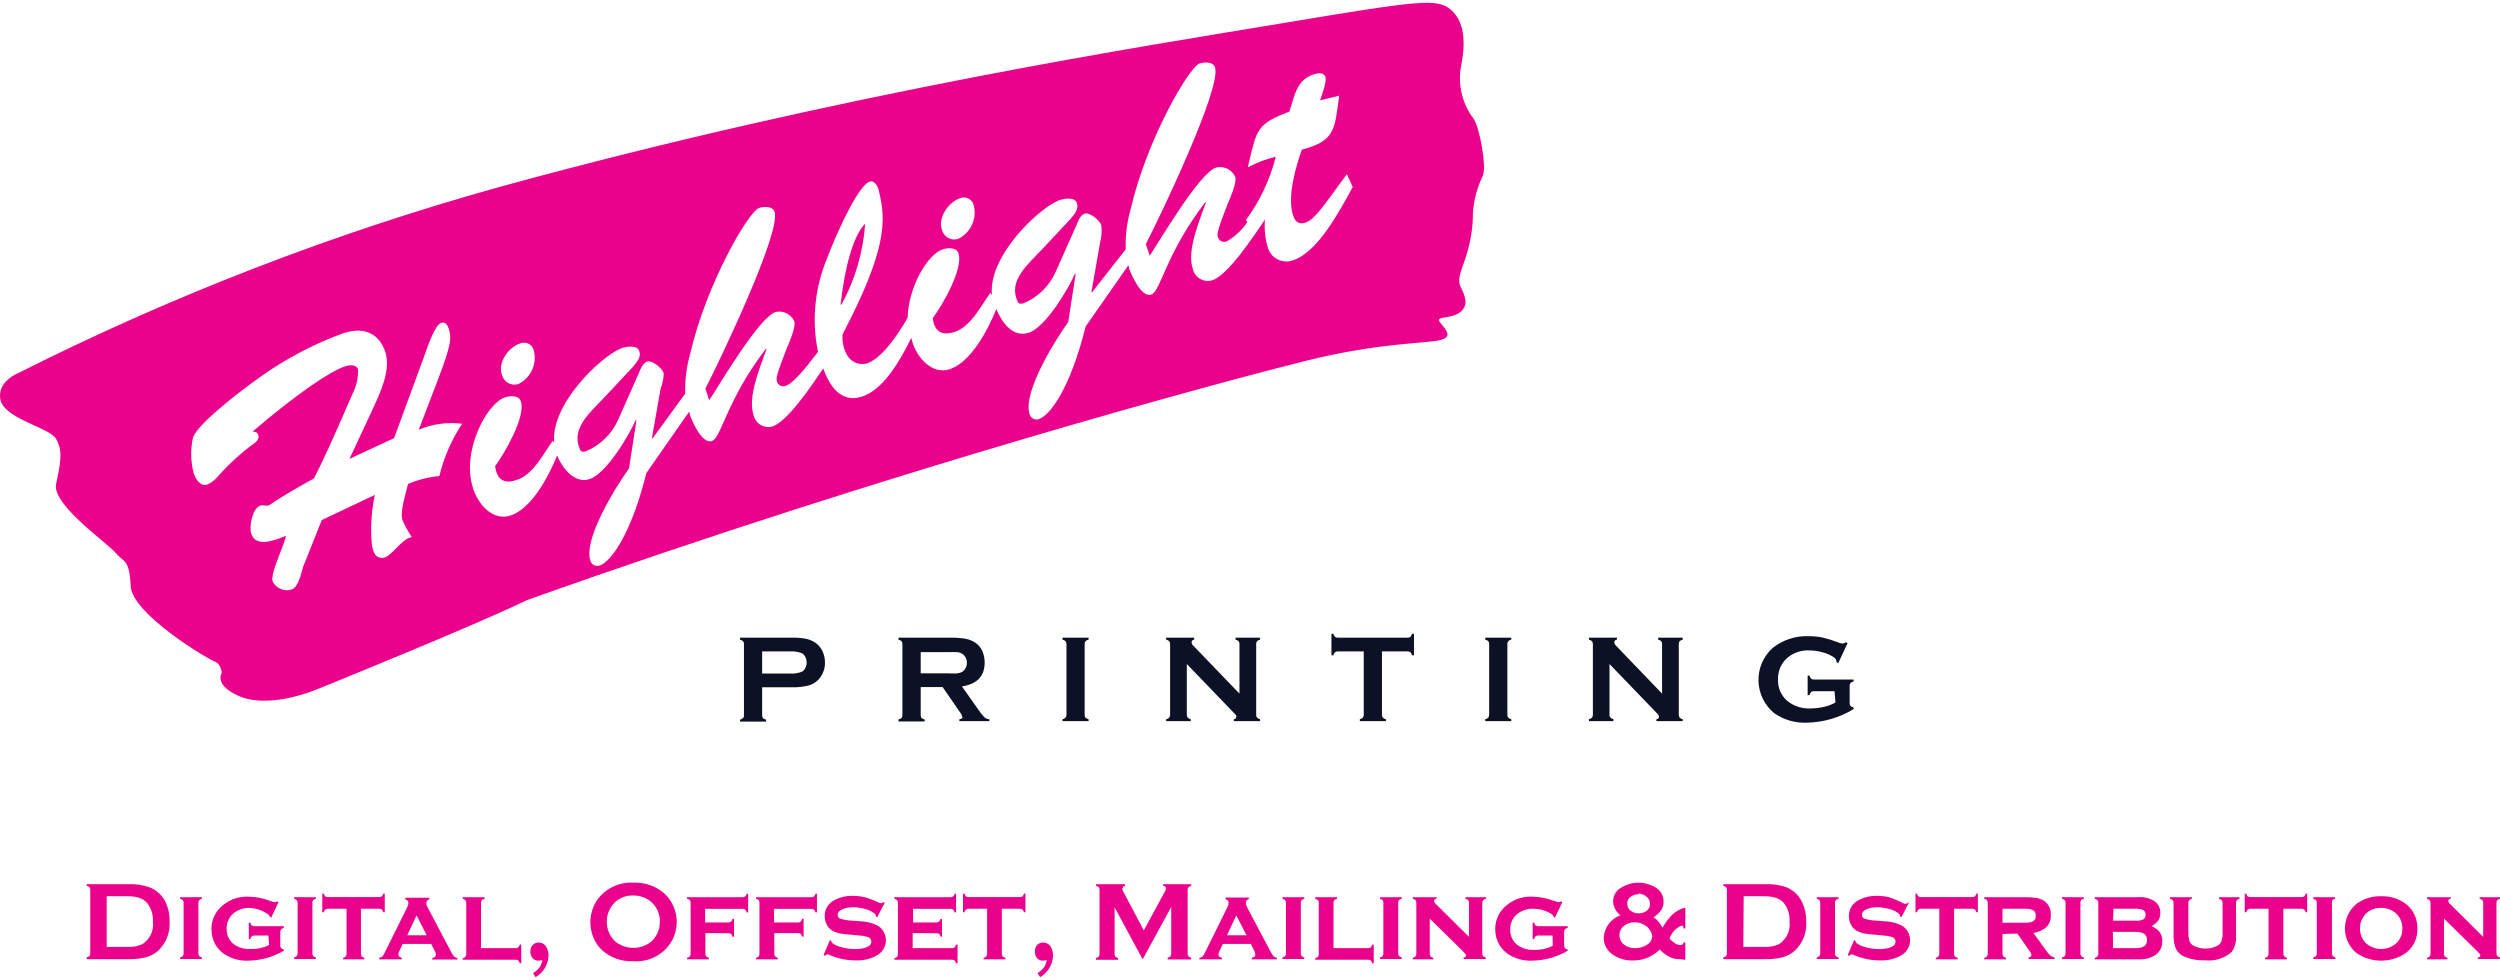 <svg width="250" height="98" viewBox="0 0 250 98" fill="none" xmlns="http://www.w3.org/2000/svg">
<path fill-rule="evenodd" clip-rule="evenodd" d="M147.393 11.919C146.83 11.191 146.422 10.353 146.197 9.46C145.972 8.567 145.935 7.636 146.086 6.728C146.609 4.197 146.441 2.152 145.087 0.976C143.733 -0.201 141.903 0.042 128.476 2.283C115.049 4.524 84.647 9.174 50.044 18.67C33.376 23.305 17.201 29.559 1.752 37.344C1.752 37.344 -0.116 38.091 0.006 39.697C0.052 41.836 4.889 42.666 5.608 43.89C6.327 45.113 6.037 46.373 5.608 48.418C5.178 50.463 10.8 54.347 11.584 55.309C12.368 56.271 12.938 55.832 13.068 58.614C13.199 61.397 20.828 65.944 21.472 66.159C22.116 66.374 22.172 67.289 22.172 67.289C22.172 67.289 21.434 68.381 23.526 69.427C26.747 71.173 31.976 68.82 31.976 68.82C31.976 68.82 47.411 62.583 52.686 60.015C89.605 46.85 123.033 37.961 130.577 36.084C138.122 34.207 142.65 34.384 144.088 33.992C145.526 33.6 144.219 32.638 143.92 32.125C143.621 31.611 145.18 31.901 146.049 31.191C146.917 30.482 146.488 29.538 146.049 28.661C145.61 27.783 146.441 26.401 146.74 25.178C147.11 23.913 147.295 22.602 147.291 21.284C147.381 19.986 147.723 18.717 148.299 17.549C148.663 16.522 147.963 12.834 147.393 11.919ZM96.039 19.809C96.164 19.762 96.297 19.74 96.43 19.745C96.564 19.75 96.695 19.782 96.816 19.838C96.937 19.895 97.045 19.975 97.135 20.074C97.224 20.174 97.293 20.29 97.337 20.416C97.539 21.081 97.497 21.797 97.218 22.434C96.939 23.071 96.441 23.587 95.815 23.889C95.647 23.943 95.469 23.961 95.294 23.942C95.119 23.923 94.95 23.868 94.797 23.78C94.644 23.693 94.511 23.574 94.406 23.432C94.302 23.29 94.228 23.128 94.19 22.956C93.77 21.761 94.853 20.201 96.029 19.809H96.039ZM52.051 34.328C52.176 34.281 52.309 34.259 52.443 34.264C52.576 34.269 52.707 34.301 52.828 34.358C52.949 34.414 53.058 34.495 53.147 34.594C53.237 34.693 53.305 34.809 53.349 34.935C53.55 35.601 53.507 36.316 53.228 36.952C52.949 37.589 52.452 38.105 51.827 38.409C51.658 38.461 51.481 38.478 51.306 38.458C51.13 38.439 50.961 38.384 50.808 38.296C50.654 38.209 50.521 38.091 50.415 37.95C50.309 37.808 50.234 37.647 50.193 37.475C49.745 36.28 50.828 34.721 52.051 34.328ZM43.937 47.606C42.856 47.703 41.797 47.971 40.8 48.4C40.604 49.333 39.959 51.117 40.249 52.022C40.511 52.612 40.823 53.177 41.183 53.712C40.146 53.825 39.1 55.804 38.223 55.795C37.653 55.795 37.336 55.421 37.186 54.469C37.033 52.804 37.134 51.126 37.485 49.492L32.182 52.004L30.314 56.672C30.118 57.307 29.857 58.727 29.138 58.96C28.782 59.064 28.401 59.041 28.06 58.894C27.719 58.748 27.44 58.487 27.27 58.157C26.99 57.317 28.447 54.534 28.596 53.582C26.551 54.459 25.459 54.385 25.123 53.358C24.889 52.667 25.235 50.781 26.056 50.556C26.271 50.482 26.579 50.612 26.822 50.556C27.065 50.5 27.112 50.22 31.397 47.839C32.182 46.355 33.573 43.292 35.226 39.436C35.633 38.67 35.833 37.81 35.804 36.943C35.627 36.401 34.871 36.504 34.535 36.625C32.938 37.148 29.511 39.52 25.253 43.161C25.496 43.161 25.73 43.208 25.823 43.479C25.963 43.899 25.627 44.207 25.309 44.413C24.027 45.358 22.85 46.438 21.799 47.634C21.509 47.983 21.146 48.264 20.734 48.456C20.043 48.68 19.558 47.905 19.38 47.363C19.061 46.173 19.036 44.924 19.306 43.722C19.987 42.125 24.469 38.81 26 37.709C28.56 35.88 31.355 34.407 34.31 33.329C36.804 32.508 38.045 33.731 38.531 35.197C39.147 37.064 37.933 39.464 37.158 41.154L34.946 45.888L39.409 43.815L42.574 35.197C42.779 34.599 43.508 32.498 44.115 32.284C44.507 32.162 44.749 32.48 44.852 32.806C45.17 33.74 45.151 34.413 43.806 37.933L41.874 42.975C43.243 42.395 44.741 42.189 46.215 42.377C45.154 43.972 44.383 45.742 43.937 47.606ZM129.307 26.028C129.049 26.124 128.772 26.163 128.497 26.143C128.222 26.124 127.954 26.045 127.712 25.913C127.469 25.782 127.258 25.599 127.092 25.379C126.926 25.159 126.809 24.906 126.749 24.636C126.5 23.766 126.415 22.858 126.497 21.957C125.395 23.563 122.837 27.494 121.231 28.026C121.028 28.087 120.814 28.107 120.603 28.082C120.393 28.057 120.189 27.989 120.006 27.882C119.823 27.775 119.664 27.632 119.539 27.46C119.414 27.289 119.325 27.094 119.279 26.887C118.653 25.019 119.979 22.013 120.596 20.239H120.512C116.525 25.458 116.076 29.146 115.115 29.464C114.153 29.781 113.135 27.512 112.902 26.821C112.902 26.728 112.902 26.635 112.827 26.541L108.56 32.657C107.057 38.726 105.04 41.527 103.891 41.91C103.798 41.942 103.698 41.954 103.6 41.946C103.501 41.938 103.405 41.91 103.318 41.863C103.231 41.817 103.154 41.754 103.092 41.676C103.03 41.599 102.984 41.511 102.958 41.415C102.239 39.249 105.563 33.946 106.823 32.2L107.57 27.381H107.495C106.805 28.941 104.545 32.722 102.892 33.264C101.24 33.806 100.175 32.2 99.634 30.911C98.765 33.04 97.094 36.215 94.965 36.924C93.191 37.503 91.697 35.729 91.23 34.188C91.23 34.067 91.165 33.927 91.127 33.796C90.016 36.047 88.382 38.932 86.225 39.651C84.069 40.37 82.929 38.53 82.322 36.849C81.146 38.586 78.756 42.153 77.224 42.657C77.027 42.709 76.821 42.72 76.619 42.69C76.417 42.66 76.223 42.59 76.049 42.483C75.875 42.377 75.724 42.237 75.605 42.071C75.486 41.905 75.402 41.717 75.357 41.518C74.731 39.651 76.048 36.653 76.664 34.879H76.589C72.602 40.099 72.154 43.787 71.183 44.105C70.212 44.422 69.213 42.153 68.98 41.462C68.98 41.369 68.98 41.275 68.905 41.182L64.638 47.298C63.135 53.367 61.118 56.168 59.969 56.551C59.876 56.584 59.776 56.597 59.677 56.59C59.578 56.582 59.482 56.554 59.394 56.508C59.306 56.462 59.229 56.397 59.167 56.32C59.106 56.242 59.061 56.152 59.035 56.056C58.316 53.89 61.641 48.586 62.901 46.84L63.648 42.022H63.564C62.882 43.582 60.623 47.363 58.97 47.905C57.458 48.409 56.253 46.84 55.711 45.552C54.843 47.681 53.172 50.855 51.043 51.556C49.259 52.144 47.775 50.37 47.308 48.829C46.094 45.16 48.681 40.342 50.483 39.744C50.996 39.576 51.864 39.483 52.089 40.145C52.583 41.649 50.483 45.318 49.511 46.607C49.68 47.914 50.343 48.474 51.734 47.97C53.321 47.447 54.367 45.337 55.282 44.067L55.422 44.3C55.039 40.472 59.96 35.766 62.051 34.861C62.462 34.693 63.676 34.422 63.919 35.085C64.162 35.748 63.629 36.242 63.331 36.644L60.529 39.641C58.97 41.294 57.028 42.872 58.018 44.973C58.13 45.206 58.326 45.206 58.597 45.122C60.026 44.525 61.174 43.407 61.809 41.994L63.853 37.382C64.049 36.952 64.236 36.317 64.722 36.158C65.207 36 66.206 36.803 66.374 37.316C66.362 37.848 66.255 38.373 66.057 38.866L65.189 43.824H65.273L68.522 39.361C68.482 38.031 68.646 36.702 69.008 35.421C70.623 28.381 74.871 21.135 75.898 20.799C76.375 20.64 77.262 20.584 77.458 21.191C78.13 23.236 71.855 36.317 70.539 38.857L70.922 40.024C72.014 38.371 75.898 31.742 77.56 31.201C77.932 31.116 78.321 31.162 78.662 31.333C79.002 31.503 79.273 31.786 79.428 32.134C79.624 32.704 78.849 34.422 78.634 34.935C77.514 37.811 77.626 37.867 77.701 38.166C77.728 38.252 77.772 38.332 77.831 38.4C77.89 38.469 77.963 38.524 78.044 38.563C78.125 38.603 78.214 38.625 78.304 38.629C78.394 38.633 78.484 38.618 78.569 38.586C79.503 38.269 81.052 36.14 81.799 35.187C81.195 32.246 81.435 29.194 82.49 26.383C84.059 22.227 85.992 18.483 86.954 18.166C87.467 17.998 87.822 18.679 87.887 19.099C88.616 22.031 88.709 24.935 84.264 33.413C84.192 34.157 84.355 34.906 84.731 35.552C84.924 35.876 85.216 36.13 85.564 36.275C85.913 36.419 86.299 36.447 86.664 36.355C88.27 35.822 89.895 33.283 90.763 31.779C90.847 28.633 92.799 25.421 94.246 24.945C94.76 24.776 95.637 24.683 95.852 25.346C96.347 26.859 94.255 30.519 93.275 31.807C93.443 33.115 94.115 33.628 95.497 33.18C97.094 32.648 98.13 30.538 99.045 29.268L99.195 29.501C98.803 25.673 103.723 20.967 105.815 20.061C106.235 19.893 107.439 19.622 107.682 20.285C107.925 20.948 107.393 21.452 107.094 21.845L104.293 24.842C102.734 26.494 100.782 28.073 101.772 30.183C101.884 30.407 102.089 30.407 102.36 30.323C103.787 29.726 104.932 28.607 105.563 27.195L107.617 22.582C107.804 22.153 108 21.518 108.476 21.359C108.952 21.2 109.961 22.003 110.129 22.517C110.2 23.101 110.159 23.694 110.007 24.263L109.139 29.221H109.214L112.575 24.926C112.526 23.593 112.687 22.26 113.051 20.976C114.666 13.936 118.924 6.7 119.942 6.354C120.428 6.195 121.305 6.139 121.501 6.746C122.183 8.791 115.899 21.882 114.582 24.412L114.975 25.579C116.058 23.927 119.951 17.297 121.604 16.756C121.983 16.662 122.383 16.704 122.735 16.875C123.086 17.045 123.366 17.334 123.527 17.689C123.714 18.259 122.949 19.977 122.724 20.491C121.604 23.367 121.725 23.423 121.791 23.721C121.818 23.809 121.863 23.889 121.922 23.959C121.982 24.028 122.055 24.084 122.138 24.123C122.22 24.163 122.31 24.185 122.401 24.188C122.493 24.191 122.584 24.175 122.668 24.142C123.491 23.659 124.199 23.003 124.741 22.218L124.592 22.003C125.989 20.107 127.004 17.957 127.58 15.673C126.604 15.904 125.662 16.261 124.779 16.737L124.928 16.093C125.684 12.909 125.768 12.358 128.943 11.163C129.438 9.632 129.634 7.998 131.38 7.428C131.772 7.307 132.379 7.204 132.538 7.689C132.697 8.175 132.174 9.51 132.006 10.033L133.92 9.566C133.453 12.89 133.574 14.085 130.185 14.963C129.597 16.625 128.7 19.632 129.298 21.499C129.513 22.162 129.849 22.489 130.549 22.255C131.483 21.938 132.295 20.677 134.685 17.419L135.274 18.698C134.06 20.892 131.866 25.178 129.307 26.028Z" fill="#EB028C"/>
<path fill-rule="evenodd" clip-rule="evenodd" d="M84.059 30.463H84.143C85.515 27.97 86.324 25.207 86.515 22.367C85.273 23.628 84.451 26.896 84.059 30.463Z" fill="#EB028C"/>
<path d="M76.215 68.727V71.528C76.211 71.631 76.24 71.733 76.299 71.817C76.388 71.892 76.494 71.944 76.608 71.967V72.163H74.002V71.967C74.115 71.944 74.219 71.888 74.301 71.808C74.335 71.77 74.361 71.726 74.377 71.677C74.393 71.629 74.399 71.578 74.395 71.528V64.413C74.4 64.361 74.394 64.308 74.378 64.258C74.362 64.209 74.336 64.163 74.301 64.123C74.219 64.043 74.115 63.988 74.002 63.965V63.769H79.213C79.698 63.756 80.183 63.797 80.66 63.89C80.996 63.967 81.313 64.11 81.594 64.31C81.878 64.527 82.105 64.808 82.257 65.132C82.416 65.481 82.499 65.859 82.499 66.243C82.507 66.774 82.347 67.293 82.042 67.728C81.784 68.086 81.422 68.356 81.005 68.503C80.421 68.673 79.812 68.749 79.203 68.727H76.215ZM76.215 67.354H79.016C79.414 67.382 79.813 67.322 80.184 67.177C80.337 67.094 80.458 66.962 80.529 66.803C80.62 66.631 80.665 66.438 80.66 66.243C80.664 66.051 80.619 65.862 80.529 65.692C80.455 65.535 80.335 65.404 80.184 65.319C79.812 65.177 79.414 65.117 79.016 65.141H76.215V67.354Z" fill="#0D1125"/>
<path d="M92.07 68.708V71.509C92.065 71.612 92.095 71.714 92.154 71.799C92.241 71.876 92.348 71.927 92.462 71.948V72.144H89.848V71.948C89.964 71.927 90.071 71.872 90.156 71.789C90.216 71.709 90.246 71.61 90.24 71.509V64.413C90.248 64.309 90.218 64.207 90.156 64.123C90.071 64.041 89.964 63.986 89.848 63.965V63.769H95.076C95.583 63.758 96.09 63.796 96.589 63.881C96.922 63.948 97.239 64.078 97.523 64.263C97.841 64.474 98.091 64.772 98.242 65.123C98.392 65.48 98.468 65.864 98.466 66.252C98.466 67.616 97.71 68.409 96.197 68.643L97.822 70.949C98.006 71.229 98.215 71.492 98.447 71.733C98.584 71.848 98.755 71.913 98.933 71.92V72.116H95.936V71.92C96.141 71.92 96.244 71.817 96.244 71.705C96.186 71.511 96.091 71.33 95.963 71.173L94.264 68.708H92.07ZM92.07 67.335H94.871C95.163 67.356 95.457 67.356 95.749 67.335C95.915 67.312 96.076 67.262 96.225 67.186C96.37 67.083 96.487 66.948 96.569 66.79C96.65 66.632 96.692 66.458 96.692 66.28C96.692 66.103 96.65 65.928 96.569 65.771C96.487 65.613 96.37 65.477 96.225 65.375C96.082 65.29 95.923 65.236 95.758 65.216C95.463 65.2 95.166 65.2 94.871 65.216H92.07V67.335Z" fill="#0D1125"/>
<path d="M106.645 71.481V64.404C106.649 64.302 106.616 64.202 106.552 64.123C106.47 64.043 106.366 63.988 106.253 63.965V63.769H108.858V63.965C108.741 63.982 108.632 64.038 108.55 64.123C108.489 64.204 108.46 64.303 108.466 64.404V71.481C108.461 71.584 108.491 71.686 108.55 71.771C108.637 71.848 108.744 71.899 108.858 71.92V72.116H106.253V71.92C106.366 71.897 106.47 71.842 106.552 71.761C106.616 71.682 106.649 71.583 106.645 71.481Z" fill="#0D1125"/>
<path d="M118.681 66.402V71.481C118.674 71.582 118.704 71.681 118.765 71.761C118.849 71.844 118.957 71.899 119.073 71.92V72.116H116.617V71.92C116.734 71.899 116.841 71.844 116.926 71.761C116.986 71.681 117.016 71.582 117.01 71.481V64.404C117.016 64.303 116.986 64.204 116.926 64.123C116.841 64.041 116.734 63.986 116.617 63.965V63.769H119.419V63.965C119.25 63.965 119.157 64.105 119.157 64.245C119.172 64.373 119.235 64.49 119.335 64.572L123.947 69.362V64.404C123.954 64.303 123.924 64.204 123.863 64.123C123.779 64.041 123.671 63.986 123.555 63.965V63.769H126.011V63.965C125.894 63.986 125.787 64.041 125.703 64.123C125.642 64.204 125.612 64.303 125.618 64.404V71.481C125.612 71.582 125.642 71.681 125.703 71.761C125.787 71.844 125.894 71.899 126.011 71.92V72.116H123.378V71.92C123.546 71.92 123.639 71.799 123.639 71.659C123.639 71.519 123.536 71.434 123.331 71.229L118.681 66.402Z" fill="#0D1125"/>
<path d="M138.196 65.141V71.481C138.189 71.582 138.219 71.681 138.28 71.761C138.364 71.844 138.472 71.899 138.588 71.92V72.116H135.983V71.92C136.096 71.897 136.199 71.842 136.282 71.761C136.346 71.682 136.379 71.583 136.375 71.481V65.141H133.779C133.679 65.135 133.579 65.165 133.499 65.225C133.416 65.31 133.361 65.417 133.34 65.533H133.144V63.377H133.34C133.361 63.493 133.416 63.6 133.499 63.685C133.579 63.745 133.679 63.775 133.779 63.769H140.754C140.857 63.775 140.96 63.745 141.044 63.685C141.122 63.597 141.177 63.491 141.202 63.377H141.398V65.533H141.202C141.177 65.418 141.122 65.312 141.044 65.225C140.96 65.165 140.857 65.135 140.754 65.141H138.196Z" fill="#0D1125"/>
<path d="M148.915 71.481V64.404C148.921 64.303 148.891 64.204 148.831 64.123C148.746 64.041 148.639 63.986 148.523 63.965V63.769H151.128V63.965C151.01 63.982 150.902 64.038 150.82 64.123C150.759 64.204 150.729 64.303 150.736 64.404V71.481C150.729 71.586 150.763 71.689 150.829 71.771C150.912 71.848 151.016 71.9 151.128 71.92V72.116H148.523V71.92C148.639 71.899 148.746 71.844 148.831 71.761C148.891 71.681 148.921 71.582 148.915 71.481Z" fill="#0D1125"/>
<path d="M160.95 66.402V71.481C160.946 71.532 160.952 71.583 160.968 71.631C160.984 71.679 161.01 71.723 161.044 71.761C161.126 71.842 161.23 71.897 161.343 71.92V72.116H158.896V71.92C159.009 71.897 159.113 71.842 159.195 71.761C159.259 71.682 159.292 71.583 159.288 71.481V64.404C159.292 64.302 159.259 64.202 159.195 64.123C159.113 64.043 159.009 63.988 158.896 63.965V63.769H161.697V63.965C161.52 63.965 161.427 64.105 161.427 64.245C161.445 64.371 161.508 64.487 161.604 64.572L166.207 69.362V64.404C166.214 64.303 166.184 64.204 166.123 64.123C166.039 64.041 165.931 63.986 165.815 63.965V63.769H168.271V63.965C168.154 63.986 168.047 64.041 167.963 64.123C167.902 64.204 167.872 64.303 167.879 64.404V71.481C167.872 71.582 167.902 71.681 167.963 71.761C168.047 71.844 168.154 71.899 168.271 71.92V72.116H165.638V71.92C165.815 71.92 165.899 71.799 165.899 71.659C165.899 71.519 165.796 71.434 165.6 71.229L160.95 66.402Z" fill="#0D1125"/>
<path d="M183.453 69.119H181.399C181.295 69.111 181.193 69.141 181.109 69.203C181.031 69.29 180.976 69.396 180.951 69.511H180.764V67.559H180.951C180.976 67.674 181.031 67.781 181.109 67.868C181.193 67.93 181.295 67.96 181.399 67.952H185.358V68.148C185.242 68.168 185.134 68.224 185.05 68.306C184.988 68.39 184.958 68.493 184.966 68.596V70.305C184.958 70.408 184.988 70.511 185.05 70.594C185.134 70.677 185.242 70.732 185.358 70.753V70.912C183.965 71.758 182.375 72.225 180.745 72.266C179.571 72.328 178.408 72 177.44 71.332C176.957 70.941 176.565 70.45 176.29 69.893C176.015 69.335 175.864 68.725 175.847 68.105C175.831 67.484 175.948 66.866 176.193 66.295C176.437 65.724 176.802 65.213 177.263 64.796C178.294 63.977 179.588 63.559 180.904 63.619C181.355 63.618 181.806 63.662 182.249 63.75C182.741 63.864 183.225 64.013 183.696 64.198C183.881 64.285 184.08 64.338 184.284 64.357C184.397 64.347 184.503 64.298 184.583 64.217L184.76 64.31L183.827 66.308L183.649 66.224C183.648 66.125 183.629 66.027 183.593 65.935C183.533 65.85 183.457 65.777 183.369 65.72C183.036 65.496 182.666 65.331 182.277 65.235C181.833 65.109 181.374 65.043 180.913 65.038C180.122 65.008 179.347 65.27 178.738 65.776C178.427 66.048 178.182 66.387 178.02 66.767C177.859 67.147 177.785 67.558 177.804 67.97C177.788 68.373 177.864 68.773 178.026 69.142C178.188 69.511 178.431 69.838 178.738 70.099C179.384 70.618 180.197 70.884 181.025 70.846C181.484 70.845 181.942 70.791 182.389 70.688C182.795 70.601 183.185 70.453 183.546 70.249L183.453 69.119Z" fill="#0D1125"/>
<path d="M9.025 95.356V88.989C9.031 88.895 9.005 88.803 8.951 88.727C8.871 88.655 8.775 88.603 8.67 88.578V88.419H12.835C13.554 88.387 14.274 88.492 14.954 88.727C15.663 89.007 16.24 89.544 16.57 90.23C16.846 90.833 16.98 91.491 16.962 92.154C16.998 92.705 16.91 93.258 16.703 93.77C16.496 94.283 16.176 94.742 15.767 95.114C15.426 95.406 15.024 95.616 14.59 95.73C14.028 95.866 13.45 95.929 12.872 95.917H8.67V95.739C8.774 95.716 8.87 95.668 8.951 95.599C8.999 95.527 9.025 95.443 9.025 95.356ZM10.669 94.694H12.732C13.242 94.723 13.751 94.63 14.217 94.423C14.595 94.188 14.897 93.849 15.088 93.446C15.278 93.044 15.349 92.595 15.29 92.154C15.332 91.48 15.123 90.814 14.702 90.286C14.492 90.054 14.225 89.88 13.927 89.782C13.537 89.665 13.13 89.611 12.723 89.623H10.669V94.694Z" fill="#EB028C"/>
<path d="M19.838 90.286V95.328C19.832 95.421 19.858 95.514 19.912 95.59C19.991 95.665 20.087 95.72 20.192 95.749V95.898H18.008V95.749C18.111 95.727 18.205 95.675 18.278 95.599C18.338 95.525 18.368 95.432 18.362 95.338V90.286C18.366 90.239 18.361 90.192 18.347 90.147C18.332 90.102 18.309 90.061 18.278 90.025C18.204 89.951 18.11 89.899 18.008 89.876V89.717H20.192V89.876C20.087 89.897 19.989 89.949 19.912 90.025C19.858 90.101 19.831 90.193 19.838 90.286Z" fill="#EB028C"/>
<path d="M26.841 93.554H25.44C25.347 93.549 25.255 93.575 25.179 93.629C25.101 93.705 25.049 93.803 25.029 93.909H24.88V92.266H25.029C25.051 92.372 25.103 92.469 25.179 92.546C25.255 92.6 25.347 92.626 25.44 92.621H28.381V92.779C28.277 92.804 28.183 92.859 28.111 92.938C28.05 93.025 28.02 93.131 28.026 93.237V94.544C28.021 94.639 28.051 94.732 28.111 94.805C28.184 94.881 28.278 94.933 28.381 94.955V95.076C27.301 95.707 26.075 96.049 24.824 96.066C23.939 96.108 23.066 95.855 22.34 95.347C22.005 95.093 21.723 94.776 21.509 94.413C21.269 93.956 21.144 93.446 21.145 92.929C21.136 92.223 21.374 91.536 21.817 90.987C22.195 90.54 22.672 90.188 23.21 89.959C23.749 89.73 24.334 89.631 24.917 89.67C25.617 89.688 26.308 89.823 26.962 90.072C27.137 90.139 27.319 90.189 27.504 90.221C27.582 90.213 27.656 90.184 27.718 90.137L27.858 90.202L27.121 91.762L26.99 91.696C26.99 91.566 26.85 91.425 26.579 91.285C26.094 90.988 25.542 90.818 24.973 90.79C24.379 90.767 23.798 90.963 23.339 91.341C23.118 91.531 22.942 91.767 22.826 92.034C22.709 92.301 22.655 92.591 22.667 92.882C22.656 93.154 22.704 93.426 22.809 93.678C22.914 93.929 23.073 94.155 23.274 94.339C23.772 94.738 24.401 94.938 25.039 94.899C25.685 94.929 26.329 94.791 26.906 94.497L26.841 93.554Z" fill="#EB028C"/>
<path d="M31.238 90.286V95.328C31.231 95.423 31.261 95.517 31.322 95.59C31.396 95.668 31.49 95.723 31.593 95.749V95.898H29.408V95.749C29.512 95.729 29.607 95.677 29.679 95.599C29.738 95.525 29.768 95.432 29.763 95.338V90.286C29.769 90.193 29.743 90.101 29.688 90.025C29.609 89.953 29.513 89.901 29.408 89.876V89.717H31.593V89.876C31.489 89.895 31.394 89.948 31.322 90.025C31.292 90.061 31.268 90.102 31.254 90.147C31.24 90.192 31.234 90.239 31.238 90.286Z" fill="#EB028C"/>
<path d="M36.094 90.875V95.366C36.084 95.459 36.111 95.553 36.168 95.627C36.242 95.705 36.336 95.76 36.439 95.786V95.935H34.31V95.786C34.413 95.762 34.506 95.71 34.581 95.637C34.633 95.559 34.659 95.468 34.656 95.375V90.875H32.788C32.694 90.867 32.6 90.898 32.527 90.959C32.45 91.031 32.397 91.126 32.377 91.229H32.228V89.362H32.377C32.403 89.462 32.45 89.555 32.518 89.633C32.597 89.686 32.692 89.712 32.788 89.707H37.914C38.008 89.717 38.102 89.691 38.176 89.633C38.253 89.561 38.306 89.466 38.325 89.362H38.475V91.229H38.325C38.306 91.126 38.253 91.031 38.176 90.959C38.103 90.898 38.009 90.867 37.914 90.875H36.094Z" fill="#EB028C"/>
<path d="M43.115 94.395H40.267L39.95 95.067C39.888 95.183 39.85 95.31 39.838 95.441C39.838 95.618 39.95 95.73 40.183 95.786V95.935H37.914V95.786C38.03 95.771 38.139 95.726 38.232 95.655C38.327 95.543 38.406 95.417 38.465 95.282L40.725 90.716C40.795 90.583 40.836 90.436 40.846 90.286C40.846 90.137 40.743 90.016 40.529 89.931V89.773H42.928V89.931C42.846 89.955 42.773 90.003 42.719 90.07C42.666 90.137 42.634 90.219 42.63 90.305C42.64 90.463 42.688 90.617 42.77 90.753L45.104 95.179C45.184 95.349 45.287 95.506 45.412 95.646C45.508 95.728 45.624 95.782 45.748 95.805V95.954H43.227V95.805C43.47 95.755 43.591 95.643 43.591 95.469C43.581 95.316 43.532 95.168 43.451 95.039L43.115 94.395ZM42.667 93.526L41.659 91.537L40.725 93.526H42.667Z" fill="#EB028C"/>
<path d="M48.101 94.815H51.556C51.652 94.82 51.747 94.793 51.827 94.74C51.9 94.661 51.951 94.565 51.976 94.46H52.126V96.328H51.976C51.951 96.223 51.899 96.127 51.827 96.047C51.747 95.994 51.652 95.968 51.556 95.973H46.271V95.823C46.374 95.801 46.469 95.749 46.542 95.674C46.602 95.6 46.631 95.507 46.626 95.412V90.286C46.63 90.239 46.625 90.192 46.61 90.147C46.596 90.102 46.573 90.061 46.542 90.025C46.468 89.951 46.374 89.899 46.271 89.876V89.717H48.456V89.876C48.35 89.897 48.253 89.949 48.176 90.025C48.122 90.101 48.095 90.193 48.101 90.286V94.815Z" fill="#EB028C"/>
<path d="M53.302 97.317C53.551 97.163 53.772 96.967 53.956 96.738C54.099 96.518 54.195 96.27 54.236 96.01C54.11 96.04 53.982 96.059 53.853 96.066C53.742 96.07 53.632 96.05 53.53 96.006C53.429 95.963 53.338 95.897 53.265 95.814C53.107 95.63 53.026 95.393 53.041 95.151C53.029 94.912 53.109 94.679 53.265 94.497C53.341 94.417 53.434 94.354 53.537 94.312C53.64 94.27 53.751 94.25 53.862 94.255C54.013 94.251 54.163 94.286 54.295 94.359C54.428 94.431 54.54 94.537 54.618 94.665C54.789 94.946 54.871 95.272 54.852 95.599C54.831 96.032 54.702 96.453 54.477 96.823C54.252 97.193 53.938 97.501 53.563 97.719L53.302 97.317Z" fill="#EB028C"/>
<path d="M63.321 88.269C64.464 88.212 65.586 88.601 66.449 89.353C67.104 89.971 67.525 90.797 67.641 91.69C67.757 92.584 67.56 93.49 67.084 94.255C66.686 94.873 66.13 95.372 65.473 95.701C64.815 96.03 64.082 96.175 63.349 96.122C62.217 96.181 61.106 95.799 60.249 95.058C59.836 94.682 59.516 94.215 59.315 93.694C59.088 93.122 58.997 92.504 59.049 91.89C59.101 91.276 59.294 90.682 59.614 90.156C60.01 89.541 60.561 89.043 61.212 88.712C61.864 88.38 62.591 88.228 63.321 88.269ZM63.321 89.549C62.663 89.527 62.022 89.757 61.528 90.193C61.259 90.448 61.045 90.755 60.898 91.095C60.752 91.435 60.677 91.802 60.677 92.172C60.677 92.543 60.752 92.91 60.898 93.25C61.045 93.59 61.259 93.897 61.528 94.152C62.039 94.563 62.675 94.787 63.33 94.787C63.986 94.787 64.621 94.563 65.132 94.152C65.415 93.891 65.638 93.573 65.786 93.218C65.916 92.895 65.983 92.549 65.982 92.201C66 91.823 65.932 91.446 65.783 91.098C65.634 90.75 65.409 90.441 65.123 90.193C64.623 89.769 63.986 89.54 63.33 89.549H63.321Z" fill="#EB028C"/>
<path d="M70.538 93.312V95.366C70.531 95.461 70.561 95.554 70.623 95.627C70.696 95.705 70.79 95.76 70.893 95.786V95.935H68.708V95.786C68.812 95.766 68.907 95.714 68.979 95.637C69.039 95.563 69.069 95.47 69.063 95.375V90.286C69.07 90.193 69.043 90.101 68.989 90.025C68.909 89.953 68.813 89.901 68.708 89.876V89.717H74.245C74.342 89.728 74.439 89.701 74.516 89.642C74.594 89.57 74.646 89.475 74.665 89.371H74.815V91.239H74.665C74.646 91.135 74.594 91.04 74.516 90.968C74.44 90.906 74.343 90.875 74.245 90.884H70.51V92.247H72.845C72.94 92.254 73.033 92.224 73.106 92.163C73.18 92.089 73.232 91.995 73.256 91.892H73.405V93.676H73.256C73.234 93.57 73.182 93.473 73.106 93.396C73.03 93.342 72.938 93.316 72.845 93.321L70.538 93.312Z" fill="#EB028C"/>
<path d="M77.43 93.312V95.366C77.42 95.459 77.447 95.553 77.504 95.627C77.582 95.705 77.678 95.76 77.784 95.786V95.935H75.6V95.786C75.702 95.762 75.796 95.71 75.87 95.637C75.926 95.561 75.953 95.469 75.945 95.375V90.286C75.95 90.24 75.947 90.193 75.934 90.148C75.921 90.103 75.899 90.061 75.87 90.025C75.796 89.951 75.702 89.899 75.6 89.876V89.717H81.137C81.23 89.727 81.324 89.7 81.398 89.642C81.475 89.57 81.528 89.475 81.547 89.371H81.697V91.239H81.547C81.528 91.135 81.475 91.04 81.398 90.968C81.325 90.907 81.231 90.877 81.137 90.884H77.402V92.247H79.727C79.786 92.262 79.848 92.261 79.907 92.245C79.966 92.228 80.019 92.197 80.063 92.154C80.14 92.082 80.193 91.987 80.212 91.883H80.362V93.666H80.212C80.189 93.563 80.141 93.467 80.072 93.386C79.992 93.333 79.897 93.307 79.801 93.312H77.43Z" fill="#EB028C"/>
<path d="M88.466 90.286L87.719 91.724L87.588 91.65C87.591 91.597 87.582 91.544 87.561 91.495C87.539 91.447 87.507 91.404 87.467 91.37C87.195 91.146 86.876 90.987 86.533 90.903C86.13 90.784 85.712 90.724 85.292 90.725C84.974 90.722 84.658 90.772 84.358 90.875C83.966 91.018 83.77 91.223 83.77 91.491C83.766 91.577 83.792 91.661 83.843 91.731C83.894 91.8 83.967 91.851 84.05 91.874C84.41 91.985 84.784 92.048 85.161 92.06L86.029 92.126C86.636 92.142 87.233 92.292 87.775 92.565C87.995 92.697 88.181 92.879 88.317 93.097C88.442 93.293 88.526 93.511 88.565 93.74C88.603 93.969 88.595 94.203 88.541 94.429C88.487 94.655 88.388 94.867 88.25 95.054C88.112 95.24 87.938 95.397 87.738 95.515C87.073 95.899 86.31 96.08 85.544 96.038C84.612 96.038 83.692 95.838 82.845 95.45C82.796 95.439 82.745 95.439 82.696 95.45C82.654 95.454 82.613 95.468 82.578 95.491C82.542 95.513 82.512 95.544 82.49 95.581L82.35 95.525L82.985 94.012L83.125 94.068C83.125 94.114 83.135 94.16 83.155 94.202C83.174 94.244 83.202 94.281 83.237 94.311C83.517 94.513 83.835 94.655 84.171 94.731C84.61 94.849 85.062 94.908 85.516 94.908C85.87 94.914 86.223 94.864 86.561 94.759C86.944 94.628 87.131 94.432 87.131 94.152C87.131 94.041 87.091 93.933 87.019 93.847C86.948 93.762 86.849 93.705 86.739 93.685C86.434 93.6 86.121 93.55 85.805 93.536L84.937 93.461C84.576 93.438 84.218 93.391 83.863 93.321C83.637 93.264 83.42 93.176 83.219 93.059C82.982 92.912 82.792 92.702 82.668 92.453C82.536 92.196 82.469 91.91 82.472 91.622C82.462 91.309 82.537 90.999 82.69 90.726C82.843 90.453 83.068 90.226 83.34 90.072C83.936 89.73 84.615 89.562 85.301 89.586C85.701 89.583 86.099 89.63 86.487 89.726C86.939 89.854 87.379 90.019 87.803 90.221C87.898 90.276 88.003 90.311 88.111 90.324C88.199 90.312 88.278 90.269 88.335 90.202L88.466 90.286Z" fill="#EB028C"/>
<path d="M91.267 93.312V94.815H95.198C95.291 94.818 95.383 94.792 95.46 94.74C95.532 94.662 95.581 94.565 95.6 94.46H95.758V96.328H95.6C95.587 96.223 95.537 96.127 95.46 96.057C95.386 95.997 95.293 95.967 95.198 95.973H89.437V95.823C89.543 95.802 89.64 95.75 89.717 95.674C89.769 95.597 89.795 95.505 89.792 95.412V90.286C89.798 90.193 89.772 90.101 89.717 90.025C89.638 89.953 89.541 89.901 89.437 89.876V89.717H95.04C95.136 89.726 95.232 89.7 95.31 89.642C95.385 89.568 95.436 89.474 95.46 89.371H95.609V91.239H95.46C95.434 91.134 95.383 91.038 95.31 90.959C95.23 90.905 95.135 90.879 95.04 90.884H91.305V92.247H93.639C93.734 92.252 93.827 92.222 93.9 92.163C93.975 92.089 94.026 91.995 94.05 91.892H94.199V93.676H94.068C94.047 93.57 93.995 93.473 93.919 93.396C93.843 93.342 93.751 93.316 93.658 93.321L91.267 93.312Z" fill="#EB028C"/>
<path d="M100.184 90.875V95.366C100.179 95.459 100.205 95.551 100.259 95.627C100.338 95.703 100.434 95.757 100.539 95.786V95.935H98.354V95.786C98.457 95.764 98.552 95.712 98.625 95.637C98.684 95.563 98.714 95.47 98.709 95.375V90.875H96.87C96.772 90.866 96.675 90.896 96.599 90.959C96.522 91.031 96.469 91.126 96.45 91.229H96.3V89.362H96.45C96.475 89.462 96.522 89.555 96.59 89.633C96.669 89.686 96.764 89.712 96.86 89.707H101.986C102.083 89.716 102.179 89.689 102.257 89.633C102.328 89.557 102.377 89.463 102.397 89.362H102.547V91.229H102.397C102.377 91.128 102.328 91.034 102.257 90.959C102.18 90.899 102.084 90.87 101.986 90.875H100.184Z" fill="#EB028C"/>
<path d="M103.751 97.317C103.998 97.163 104.216 96.967 104.395 96.738C104.543 96.52 104.639 96.271 104.675 96.01C104.55 96.041 104.422 96.06 104.293 96.066C104.182 96.07 104.072 96.05 103.97 96.006C103.868 95.963 103.778 95.897 103.704 95.814C103.556 95.626 103.48 95.391 103.49 95.151C103.478 94.912 103.558 94.679 103.714 94.497C103.789 94.418 103.88 94.355 103.982 94.313C104.083 94.271 104.192 94.251 104.302 94.255C104.455 94.249 104.606 94.284 104.741 94.356C104.875 94.428 104.988 94.535 105.068 94.665C105.234 94.948 105.315 95.272 105.301 95.599C105.28 96.032 105.151 96.453 104.926 96.823C104.701 97.193 104.387 97.501 104.013 97.719L103.751 97.317Z" fill="#EB028C"/>
<path d="M114.265 95.935L111.463 90.734V95.403C111.456 95.496 111.482 95.59 111.538 95.665C111.614 95.735 111.707 95.784 111.809 95.805V95.982H109.596V95.805C109.7 95.784 109.797 95.735 109.876 95.665C109.928 95.588 109.954 95.496 109.951 95.403V88.979C109.956 88.889 109.93 88.8 109.876 88.727C109.798 88.653 109.701 88.601 109.596 88.578V88.419H112.5V88.587C112.427 88.598 112.36 88.636 112.312 88.692C112.264 88.749 112.238 88.821 112.238 88.895C112.243 88.985 112.272 89.072 112.322 89.147L114.377 93.041L116.459 89.213C116.531 89.102 116.578 88.978 116.599 88.848C116.599 88.699 116.506 88.606 116.319 88.587V88.419H119.12V88.587C119.016 88.613 118.919 88.664 118.84 88.736C118.786 88.809 118.76 88.898 118.765 88.989V95.366C118.762 95.459 118.788 95.55 118.84 95.627C118.92 95.696 119.017 95.744 119.12 95.767V95.945H116.767V95.767C116.871 95.754 116.967 95.705 117.038 95.627C117.099 95.554 117.129 95.461 117.122 95.366V90.697L114.265 95.935Z" fill="#EB028C"/>
<path d="M125.087 94.395H122.286L121.968 95.067C121.902 95.181 121.86 95.309 121.847 95.441C121.847 95.618 121.968 95.73 122.202 95.786V95.935H119.933V95.786C120.046 95.773 120.153 95.728 120.241 95.655C120.343 95.546 120.425 95.42 120.483 95.282L122.743 90.716C122.817 90.577 122.858 90.424 122.864 90.268C122.864 90.118 122.762 89.997 122.556 89.913V89.754H124.881V89.913C124.797 89.933 124.722 89.981 124.668 90.049C124.614 90.116 124.584 90.2 124.583 90.286C124.594 90.443 124.638 90.596 124.713 90.734L127.057 95.16C127.138 95.327 127.238 95.484 127.356 95.627C127.452 95.709 127.568 95.764 127.692 95.786V95.935H125.171V95.786C125.414 95.736 125.535 95.624 125.535 95.45C125.524 95.297 125.476 95.15 125.395 95.02L125.087 94.395ZM124.648 93.526L123.63 91.537L122.696 93.526H124.648Z" fill="#EB028C"/>
<path d="M130.082 90.286V95.328C130.072 95.422 130.099 95.516 130.157 95.59C130.23 95.668 130.324 95.723 130.428 95.749V95.898H128.243V95.749C128.348 95.727 128.446 95.675 128.523 95.599C128.575 95.522 128.601 95.431 128.597 95.338V90.286C128.604 90.193 128.577 90.101 128.523 90.025C128.445 89.951 128.348 89.899 128.243 89.876V89.717H130.428V89.876C130.324 89.895 130.229 89.948 130.157 90.025C130.128 90.061 130.106 90.103 130.093 90.148C130.081 90.193 130.077 90.24 130.082 90.286Z" fill="#EB028C"/>
<path d="M133.35 94.815H136.805C136.901 94.82 136.995 94.793 137.075 94.74C137.148 94.661 137.2 94.565 137.225 94.46H137.374V96.328H137.225C137.203 96.222 137.151 96.124 137.075 96.047C136.996 95.993 136.901 95.967 136.805 95.973H131.52V95.823C131.623 95.801 131.717 95.749 131.791 95.674C131.85 95.6 131.88 95.507 131.875 95.412V90.286C131.879 90.239 131.873 90.192 131.859 90.147C131.844 90.102 131.821 90.061 131.791 90.025C131.716 89.951 131.622 89.899 131.52 89.876V89.717H133.705V89.876C133.599 89.897 133.502 89.949 133.425 90.025C133.37 90.101 133.344 90.193 133.35 90.286V94.815Z" fill="#EB028C"/>
<path d="M139.821 90.286V95.328C139.811 95.422 139.838 95.516 139.895 95.59C139.972 95.667 140.069 95.722 140.176 95.749V95.898H137.991V95.749C138.093 95.725 138.187 95.673 138.261 95.599C138.317 95.524 138.344 95.431 138.336 95.338V90.286C138.341 90.24 138.338 90.193 138.325 90.148C138.312 90.103 138.29 90.061 138.261 90.025C138.187 89.951 138.093 89.899 137.991 89.876V89.717H140.176V89.876C140.069 89.895 139.971 89.947 139.895 90.025C139.866 90.061 139.845 90.103 139.832 90.148C139.819 90.193 139.815 90.24 139.821 90.286Z" fill="#EB028C"/>
<path d="M142.977 91.864V95.366C142.973 95.462 142.999 95.556 143.051 95.637C143.131 95.709 143.227 95.76 143.331 95.786V95.935H141.277V95.786C141.381 95.766 141.476 95.714 141.548 95.637C141.607 95.563 141.637 95.47 141.632 95.375V90.286C141.636 90.239 141.631 90.192 141.616 90.147C141.602 90.102 141.579 90.061 141.548 90.025C141.474 89.951 141.38 89.899 141.277 89.876V89.717H143.649V89.876C143.49 89.876 143.406 89.988 143.406 90.09C143.424 90.212 143.488 90.322 143.584 90.398L146.898 93.685V90.286C146.905 90.193 146.878 90.101 146.824 90.025C146.747 89.949 146.649 89.897 146.543 89.876V89.717H148.598V89.876C148.492 89.897 148.395 89.949 148.318 90.025C148.256 90.098 148.223 90.191 148.224 90.286V95.328C148.219 95.421 148.245 95.514 148.299 95.59C148.378 95.665 148.474 95.72 148.579 95.749V95.898H146.357V95.749C146.515 95.749 146.6 95.646 146.6 95.543C146.599 95.484 146.575 95.427 146.534 95.385C146.487 95.328 146.385 95.216 146.226 95.058L142.977 91.864Z" fill="#EB028C"/>
<path d="M155.255 93.554H153.826C153.73 93.55 153.635 93.576 153.556 93.629C153.481 93.706 153.432 93.804 153.416 93.909H153.266V92.266H153.416C153.435 92.371 153.483 92.468 153.556 92.546C153.635 92.599 153.73 92.625 153.826 92.621H156.768V92.779C156.661 92.804 156.564 92.859 156.487 92.938C156.434 93.028 156.408 93.132 156.413 93.237V94.544C156.409 94.637 156.436 94.728 156.487 94.805C156.564 94.881 156.662 94.933 156.768 94.955V95.076C155.684 95.708 154.455 96.049 153.201 96.066C152.316 96.105 151.444 95.852 150.717 95.347C150.385 95.093 150.106 94.775 149.895 94.413C149.648 93.958 149.519 93.447 149.522 92.929C149.513 92.223 149.751 91.536 150.194 90.987C150.572 90.54 151.049 90.188 151.587 89.959C152.126 89.73 152.71 89.631 153.294 89.67C153.997 89.688 154.691 89.823 155.348 90.072C155.521 90.137 155.699 90.187 155.881 90.221C155.962 90.215 156.04 90.186 156.105 90.137L156.235 90.202L155.498 91.762L155.367 91.696C155.367 91.566 155.227 91.425 154.956 91.285C154.46 91.016 153.905 90.874 153.341 90.875C152.744 90.852 152.16 91.047 151.697 91.425C151.476 91.615 151.301 91.852 151.184 92.118C151.068 92.385 151.013 92.675 151.025 92.966C151.015 93.239 151.065 93.511 151.171 93.763C151.278 94.015 151.438 94.24 151.641 94.423C152.14 94.822 152.769 95.022 153.406 94.983C154.053 95.01 154.695 94.872 155.274 94.581L155.255 93.554Z" fill="#EB028C"/>
<path d="M168.532 90.753V92.845H168.355C168.355 92.658 168.28 92.565 168.196 92.565C168.063 92.586 167.938 92.64 167.832 92.723C167.675 92.827 167.531 92.95 167.403 93.088C167.2 93.311 167.047 93.575 166.954 93.862C167.126 94.054 167.324 94.221 167.543 94.357C167.697 94.454 167.874 94.505 168.056 94.507C168.093 94.509 168.13 94.504 168.165 94.493C168.2 94.481 168.232 94.462 168.26 94.438C168.288 94.414 168.31 94.384 168.327 94.351C168.343 94.318 168.353 94.282 168.355 94.245H168.532V95.982C168.223 95.934 167.911 95.906 167.599 95.898C167.323 95.856 167.059 95.758 166.824 95.609C166.505 95.437 166.215 95.217 165.965 94.955C165.617 95.306 165.202 95.584 164.745 95.772C164.288 95.96 163.798 96.053 163.304 96.047C162.594 96.076 161.893 95.876 161.305 95.478C161.018 95.296 160.781 95.043 160.617 94.744C160.454 94.445 160.37 94.11 160.372 93.769C160.397 93.272 160.569 92.794 160.867 92.395C161.164 91.996 161.574 91.694 162.043 91.528C161.823 91.361 161.642 91.147 161.515 90.901C161.387 90.656 161.316 90.385 161.305 90.109C161.314 89.811 161.404 89.522 161.568 89.273C161.731 89.024 161.96 88.825 162.23 88.699C162.747 88.403 163.336 88.255 163.931 88.27C164.527 88.285 165.108 88.462 165.61 88.783C165.844 88.926 166.036 89.128 166.168 89.369C166.299 89.61 166.364 89.881 166.357 90.156C166.367 90.452 166.289 90.744 166.133 90.996C165.921 91.287 165.659 91.537 165.358 91.734C165.749 91.988 166.058 92.352 166.245 92.779C166.519 92.275 166.869 91.815 167.281 91.416C167.642 91.102 168.07 90.876 168.532 90.753ZM163.472 92.228C163.084 92.223 162.706 92.348 162.398 92.583C162.253 92.691 162.137 92.833 162.059 92.995C161.981 93.158 161.944 93.337 161.95 93.517C161.947 93.696 161.985 93.873 162.061 94.034C162.137 94.196 162.249 94.339 162.388 94.451C162.71 94.702 163.111 94.831 163.518 94.815C163.944 94.826 164.363 94.702 164.713 94.46C164.861 94.375 164.984 94.255 165.072 94.109C165.16 93.964 165.21 93.799 165.218 93.629C165.209 93.434 165.144 93.246 165.031 93.088C164.937 92.909 164.807 92.753 164.648 92.63C164.313 92.366 163.898 92.224 163.472 92.228ZM163.864 89.427C163.604 89.425 163.348 89.497 163.126 89.633C162.998 89.71 162.894 89.82 162.823 89.951C162.752 90.083 162.718 90.231 162.725 90.38C162.724 90.511 162.752 90.64 162.809 90.758C162.866 90.876 162.949 90.98 163.051 91.061C163.281 91.246 163.569 91.342 163.864 91.332C164.124 91.335 164.38 91.264 164.601 91.127C164.728 91.05 164.832 90.942 164.902 90.812C164.973 90.683 165.008 90.537 165.003 90.389C165.007 90.257 164.981 90.126 164.926 90.006C164.871 89.886 164.788 89.781 164.685 89.698C164.462 89.488 164.17 89.365 163.864 89.353V89.427Z" fill="#EB028C"/>
<path d="M172.687 95.356V88.989C172.694 88.895 172.667 88.803 172.613 88.727C172.533 88.655 172.437 88.603 172.333 88.578V88.419H176.534C177.254 88.387 177.973 88.492 178.654 88.727C179.347 89.019 179.906 89.558 180.223 90.24C180.5 90.839 180.638 91.493 180.624 92.154C180.663 92.706 180.575 93.259 180.368 93.772C180.161 94.284 179.84 94.743 179.429 95.114C179.088 95.406 178.686 95.616 178.252 95.73C177.69 95.866 177.113 95.929 176.534 95.917H172.333V95.739C172.436 95.716 172.532 95.668 172.613 95.599C172.661 95.527 172.687 95.443 172.687 95.356ZM174.331 94.694H176.394C176.907 94.721 177.418 94.629 177.888 94.423C178.264 94.186 178.564 93.846 178.752 93.444C178.941 93.042 179.011 92.594 178.953 92.154C178.997 91.481 178.791 90.816 178.374 90.286C178.164 90.054 177.897 89.88 177.599 89.782C177.208 89.665 176.802 89.611 176.394 89.623H174.368L174.331 94.694Z" fill="#EB028C"/>
<path d="M183.5 90.286V95.328C183.494 95.421 183.521 95.514 183.575 95.59C183.653 95.665 183.75 95.72 183.855 95.749V95.898H181.67V95.749C181.774 95.729 181.869 95.677 181.941 95.599C182 95.525 182.03 95.432 182.025 95.338V90.286C182.031 90.193 182.004 90.101 181.95 90.025C181.87 89.953 181.774 89.901 181.67 89.876V89.717H183.855V89.876C183.749 89.897 183.652 89.949 183.575 90.025C183.52 90.101 183.494 90.193 183.5 90.286Z" fill="#EB028C"/>
<path d="M190.886 90.286L190.139 91.724L190.008 91.65C190.011 91.597 190.001 91.544 189.98 91.495C189.959 91.447 189.927 91.404 189.887 91.369C189.614 91.146 189.295 90.987 188.953 90.903C188.55 90.784 188.132 90.724 187.711 90.725C187.394 90.722 187.078 90.772 186.778 90.875C186.385 91.018 186.189 91.223 186.189 91.491C186.186 91.577 186.212 91.661 186.263 91.731C186.314 91.8 186.386 91.851 186.469 91.874C186.83 91.985 187.203 92.048 187.581 92.06L188.458 92.126C189.062 92.143 189.655 92.293 190.195 92.565C190.415 92.697 190.6 92.879 190.737 93.097C190.861 93.292 190.946 93.511 190.984 93.74C191.023 93.969 191.015 94.203 190.961 94.429C190.907 94.655 190.808 94.867 190.67 95.054C190.532 95.24 190.358 95.397 190.158 95.515C189.492 95.898 188.73 96.08 187.963 96.038C187.032 96.038 186.112 95.838 185.265 95.45C185.216 95.439 185.165 95.439 185.116 95.45C185.073 95.454 185.033 95.468 184.997 95.491C184.962 95.513 184.932 95.544 184.91 95.581L184.77 95.525L185.405 94.012L185.545 94.068C185.545 94.114 185.555 94.16 185.574 94.202C185.594 94.244 185.622 94.281 185.657 94.311C185.937 94.512 186.254 94.655 186.591 94.731C187.029 94.849 187.481 94.908 187.935 94.908C188.29 94.915 188.643 94.865 188.981 94.759C189.364 94.628 189.551 94.432 189.551 94.152C189.55 94.04 189.511 93.933 189.439 93.847C189.367 93.762 189.268 93.705 189.159 93.685C188.854 93.6 188.541 93.55 188.225 93.536L187.356 93.461C186.996 93.438 186.637 93.391 186.283 93.321C186.057 93.264 185.84 93.176 185.638 93.059C185.402 92.912 185.211 92.702 185.088 92.453C184.956 92.195 184.889 91.91 184.891 91.621C184.881 91.309 184.957 90.999 185.11 90.726C185.263 90.452 185.488 90.226 185.76 90.072C186.359 89.731 187.041 89.563 187.73 89.586C188.126 89.583 188.522 89.63 188.906 89.726C189.367 89.874 189.814 90.061 190.242 90.286C190.336 90.341 190.441 90.376 190.55 90.389C190.64 90.378 190.723 90.335 190.783 90.268L190.886 90.286Z" fill="#EB028C"/>
<path d="M195.405 90.875V95.366C195.399 95.459 195.426 95.551 195.48 95.627C195.558 95.703 195.655 95.757 195.76 95.786V95.935H193.575V95.786C193.679 95.766 193.774 95.714 193.846 95.637C193.905 95.563 193.935 95.47 193.93 95.375V90.875H192.109C192.011 90.868 191.915 90.898 191.838 90.959C191.764 91.031 191.714 91.126 191.698 91.229H191.549V89.362H191.698C191.715 89.465 191.764 89.559 191.838 89.633C191.914 89.687 192.006 89.713 192.1 89.707H197.226C197.322 89.717 197.419 89.69 197.496 89.633C197.567 89.557 197.616 89.463 197.636 89.362H197.786V91.229H197.636C197.616 91.128 197.567 91.034 197.496 90.959C197.42 90.898 197.323 90.868 197.226 90.875H195.405Z" fill="#EB028C"/>
<path d="M200.251 93.396V95.366C200.244 95.461 200.274 95.554 200.335 95.627C200.408 95.705 200.502 95.76 200.606 95.786V95.935H198.421V95.786C198.527 95.764 198.624 95.712 198.701 95.637C198.753 95.559 198.779 95.468 198.776 95.375V90.286C198.782 90.193 198.755 90.101 198.701 90.025C198.623 89.951 198.526 89.899 198.421 89.876V89.717H202.473C202.876 89.708 203.279 89.736 203.678 89.801C203.939 89.85 204.189 89.949 204.415 90.09C204.641 90.247 204.821 90.461 204.938 90.711C205.054 90.96 205.103 91.236 205.078 91.51C205.093 91.723 205.064 91.938 204.993 92.14C204.922 92.342 204.812 92.528 204.667 92.686C204.296 93.017 203.834 93.228 203.341 93.293L204.518 94.927C204.661 95.149 204.83 95.352 205.022 95.534C205.147 95.643 205.298 95.717 205.461 95.749V95.898H202.856V95.749C203.052 95.693 203.145 95.609 203.145 95.496C203.122 95.358 203.061 95.228 202.968 95.123L201.735 93.358L200.251 93.396ZM200.251 92.275H202.482C202.739 92.286 202.995 92.251 203.239 92.172C203.35 92.121 203.443 92.035 203.503 91.928C203.563 91.82 203.588 91.697 203.575 91.575C203.587 91.471 203.571 91.366 203.528 91.271C203.485 91.175 203.418 91.093 203.332 91.033C203.068 90.906 202.775 90.851 202.482 90.875H200.251V92.275Z" fill="#EB028C"/>
<path d="M208.038 90.286V95.328C208.028 95.422 208.055 95.516 208.113 95.59C208.186 95.668 208.28 95.723 208.384 95.749V95.898H206.199V95.749C206.304 95.727 206.402 95.675 206.479 95.599C206.531 95.522 206.557 95.431 206.553 95.338V90.286C206.56 90.193 206.533 90.101 206.479 90.025C206.401 89.951 206.304 89.899 206.199 89.876V89.717H208.384V89.876C208.28 89.895 208.185 89.948 208.113 90.025C208.084 90.061 208.062 90.103 208.049 90.148C208.037 90.193 208.033 90.24 208.038 90.286Z" fill="#EB028C"/>
<path d="M215.153 92.611C215.397 92.716 215.624 92.858 215.826 93.031C215.962 93.174 216.068 93.342 216.137 93.527C216.206 93.712 216.237 93.908 216.227 94.105C216.241 94.376 216.186 94.646 216.066 94.889C215.947 95.132 215.768 95.341 215.545 95.496C215.048 95.815 214.463 95.969 213.874 95.935H209.476V95.786C209.579 95.764 209.674 95.712 209.747 95.637C209.806 95.563 209.836 95.47 209.831 95.375V90.286C209.835 90.239 209.83 90.192 209.815 90.147C209.801 90.102 209.778 90.061 209.747 90.025C209.673 89.951 209.579 89.899 209.476 89.876V89.717H213.799C214.383 89.671 214.966 89.815 215.461 90.128C215.645 90.262 215.794 90.44 215.893 90.645C215.992 90.85 216.04 91.076 216.031 91.304C216.043 91.561 215.974 91.816 215.835 92.032C215.653 92.273 215.421 92.471 215.153 92.611ZM211.306 92.07H213.585C213.844 92.091 214.104 92.046 214.341 91.939C214.416 91.888 214.476 91.818 214.514 91.736C214.552 91.653 214.566 91.562 214.556 91.472C214.566 91.383 214.552 91.293 214.514 91.213C214.476 91.132 214.416 91.063 214.341 91.015C214.106 90.902 213.845 90.854 213.585 90.875H211.344L211.306 92.07ZM211.306 94.815H213.585C214.332 94.815 214.705 94.544 214.705 94.002C214.705 93.461 214.332 93.19 213.585 93.19H211.288L211.306 94.815Z" fill="#EB028C"/>
<path d="M223.603 90.286V93.554C223.654 94.137 223.499 94.718 223.165 95.198C222.802 95.517 222.375 95.756 221.913 95.899C221.452 96.042 220.965 96.087 220.485 96.029C219.754 96.06 219.025 95.922 218.356 95.627C217.995 95.459 217.709 95.163 217.553 94.796C217.412 94.398 217.345 93.977 217.357 93.554V90.286C217.363 90.193 217.337 90.101 217.282 90.025C217.203 89.953 217.106 89.901 217.002 89.876V89.717H219.187V89.876C219.083 89.895 218.988 89.948 218.916 90.025C218.886 90.061 218.862 90.102 218.848 90.147C218.833 90.192 218.828 90.239 218.832 90.286V93.256C218.825 93.523 218.857 93.79 218.926 94.049C218.985 94.229 219.096 94.388 219.243 94.507C219.639 94.739 220.091 94.861 220.55 94.861C221.01 94.861 221.461 94.739 221.857 94.507C222.004 94.389 222.111 94.229 222.166 94.049C222.239 93.791 222.27 93.523 222.259 93.256V90.286C222.265 90.193 222.239 90.101 222.184 90.025C222.105 89.953 222.008 89.901 221.904 89.876V89.717H223.958V89.876C223.854 89.895 223.759 89.948 223.688 90.025C223.657 90.061 223.634 90.102 223.619 90.147C223.605 90.192 223.599 90.239 223.603 90.286Z" fill="#EB028C"/>
<path d="M228.337 90.875V95.366C228.332 95.459 228.358 95.551 228.412 95.627C228.489 95.705 228.586 95.76 228.692 95.786V95.935H226.507V95.786C226.61 95.762 226.703 95.71 226.778 95.637C226.834 95.561 226.861 95.469 226.853 95.375V90.875H225.041C224.944 90.866 224.846 90.896 224.771 90.959C224.693 91.031 224.641 91.126 224.621 91.229H224.472V89.362H224.621C224.646 89.462 224.694 89.555 224.761 89.633C224.841 89.686 224.936 89.712 225.032 89.707H230.158C230.252 89.717 230.345 89.691 230.42 89.633C230.497 89.561 230.549 89.466 230.569 89.362H230.718V91.229H230.569C230.549 91.126 230.497 91.031 230.42 90.959C230.347 90.898 230.253 90.867 230.158 90.875H228.337Z" fill="#EB028C"/>
<path d="M233.193 90.286V95.328C233.187 95.421 233.213 95.514 233.267 95.59C233.346 95.665 233.442 95.72 233.547 95.749V95.898H231.325V95.749C231.429 95.729 231.524 95.677 231.596 95.599C231.655 95.525 231.685 95.432 231.68 95.338V90.286C231.686 90.193 231.66 90.101 231.605 90.025C231.526 89.953 231.43 89.901 231.325 89.876V89.717H233.51V89.876C233.404 89.897 233.307 89.949 233.23 90.025C233.188 90.105 233.175 90.198 233.193 90.286Z" fill="#EB028C"/>
<path d="M238.104 89.623C238.983 89.593 239.847 89.856 240.56 90.37C240.945 90.665 241.252 91.048 241.457 91.487C241.662 91.926 241.758 92.407 241.736 92.891C241.751 93.361 241.652 93.827 241.447 94.25C241.242 94.673 240.938 95.04 240.56 95.319C239.837 95.806 238.985 96.066 238.113 96.066C237.242 96.066 236.39 95.806 235.667 95.319C235.3 95.02 235.004 94.642 234.801 94.214C234.598 93.786 234.492 93.319 234.492 92.845C234.492 92.371 234.598 91.903 234.801 91.475C235.004 91.047 235.3 90.67 235.667 90.37C236.378 89.865 237.233 89.603 238.104 89.623ZM238.104 90.79C237.817 90.78 237.531 90.829 237.264 90.935C236.997 91.041 236.755 91.202 236.554 91.407C236.195 91.799 235.995 92.312 235.995 92.845C235.995 93.377 236.195 93.89 236.554 94.283C236.977 94.679 237.534 94.9 238.113 94.9C238.693 94.9 239.25 94.679 239.673 94.283C239.856 94.098 240.001 93.877 240.097 93.635C240.193 93.393 240.24 93.133 240.233 92.873C240.245 92.603 240.201 92.334 240.104 92.082C240.008 91.83 239.861 91.6 239.673 91.407C239.465 91.205 239.22 91.047 238.95 90.941C238.681 90.835 238.393 90.784 238.104 90.79Z" fill="#EB028C"/>
<path d="M244.397 91.864V95.366C244.394 95.462 244.42 95.556 244.472 95.637C244.552 95.709 244.648 95.76 244.752 95.786V95.935H242.698V95.786C242.802 95.766 242.897 95.714 242.969 95.637C243.028 95.563 243.058 95.47 243.053 95.375V90.286C243.057 90.239 243.052 90.192 243.037 90.147C243.023 90.102 243 90.061 242.969 90.025C242.894 89.951 242.801 89.899 242.698 89.876V89.717H245.07V89.876C244.911 89.876 244.827 89.988 244.827 90.09C244.845 90.212 244.908 90.322 245.004 90.398L248.319 93.685V90.286C248.325 90.193 248.299 90.101 248.244 90.025C248.167 89.949 248.07 89.897 247.964 89.876V89.717H250V89.876C249.894 89.897 249.797 89.949 249.72 90.025C249.665 90.101 249.639 90.193 249.645 90.286V95.328C249.639 95.421 249.666 95.514 249.72 95.59C249.798 95.665 249.895 95.72 250 95.749V95.898H247.787V95.749C247.946 95.749 248.03 95.646 248.03 95.543C248.029 95.484 248.005 95.427 247.964 95.385C247.918 95.328 247.815 95.216 247.656 95.058L244.397 91.864Z" fill="#EB028C"/>
</svg>

